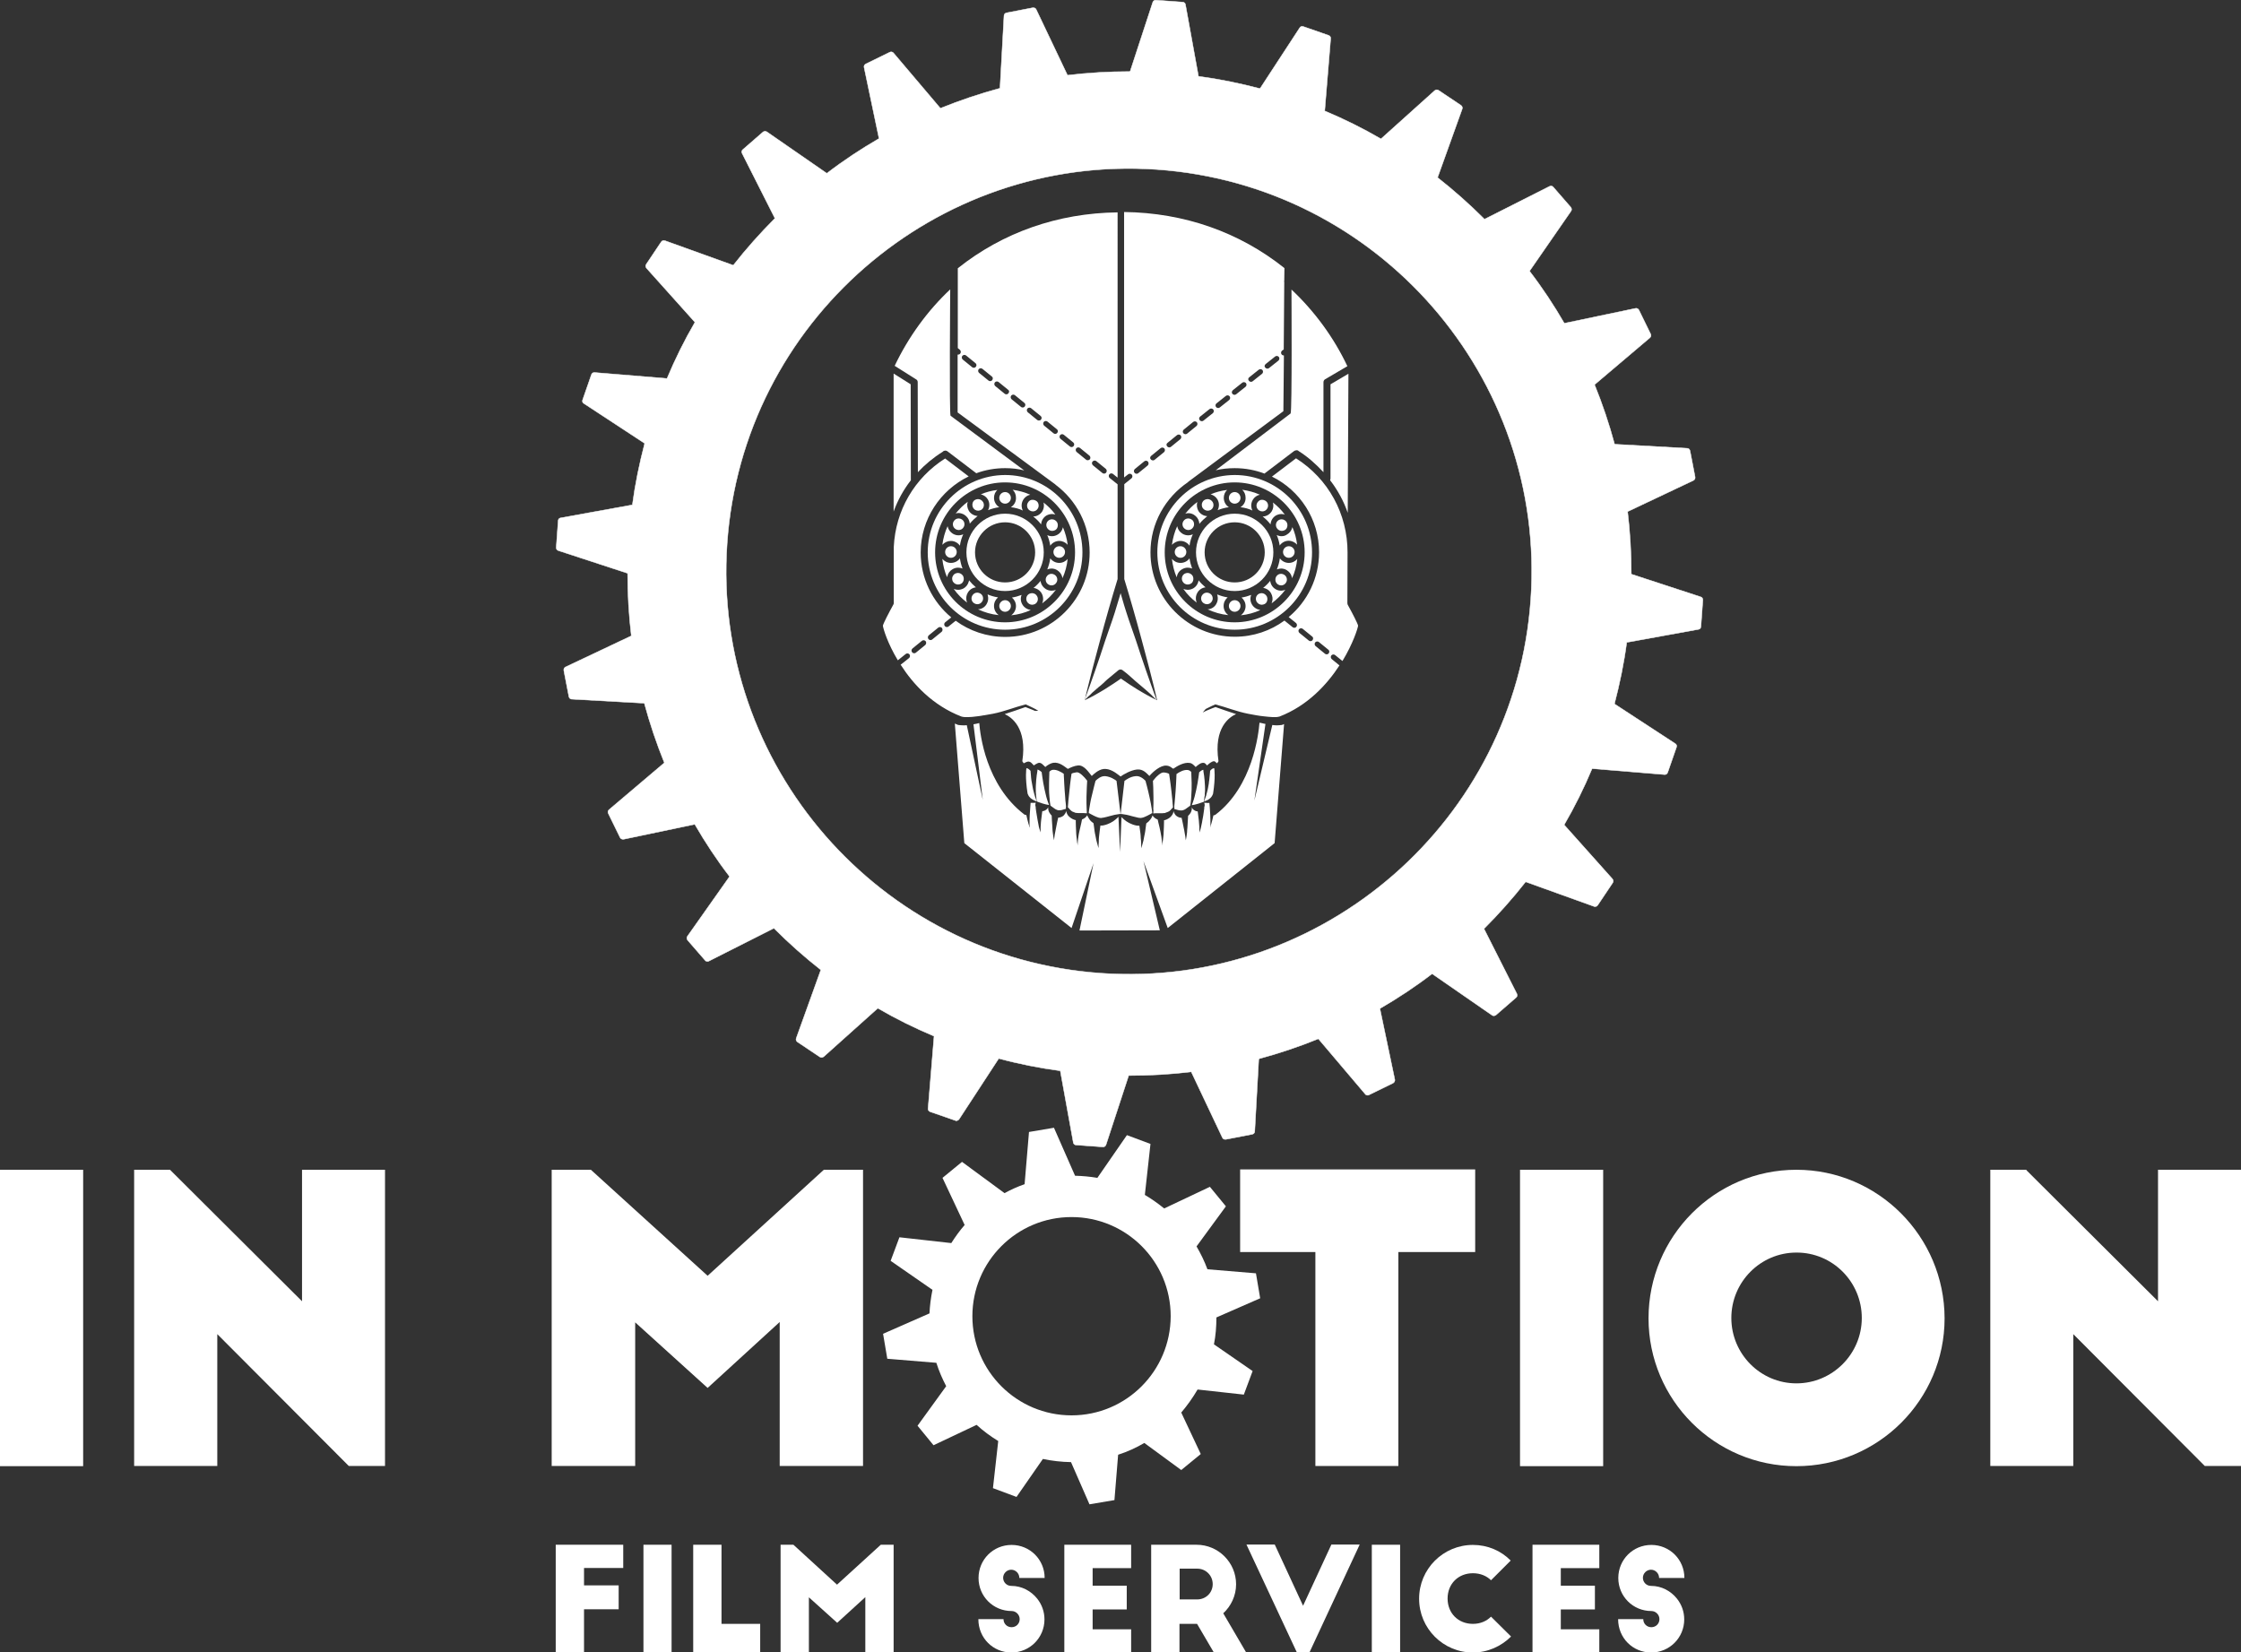<?xml version="1.0" encoding="utf-8"?>
<!-- Generator: Adobe Illustrator 21.0.2, SVG Export Plug-In . SVG Version: 6.00 Build 0)  -->
<svg version="1.1" id="Capa_1" xmlns="http://www.w3.org/2000/svg" xmlns:xlink="http://www.w3.org/1999/xlink" x="0px" y="0px"
	 viewBox="0 0 1274.7 939.9" style="enable-background:new 0 0 1274.7 939.9;" xml:space="preserve">
<rect x="0" y="0" width="1274.7" height="939.9" fill="#333333" stroke="none"/>
<style type="text/css">
	.st0{fill:#FFFFFF;}
	.st1{fill:#FFFFFF;stroke:#FFFFFF;stroke-width:0.25;stroke-miterlimit:10;}
	.st2{fill:none;}
</style>
<title>Group</title>
<desc>Created with Sketch.</desc>
<g>
	<g>
		<path class="st0" d="M598.4,305c-1,0-1.9-0.2-2.7-0.6c0.8,1.9,1.4,3.9,1.7,6c1.1-1.6,3-2.7,5.1-2.7c1.9,0,3.7,0.9,4.8,2.2
			c-0.4-3.5-1.4-6.9-2.7-10c0,0.1-0.1,0.3-0.1,0.4c-0.4,1.6-1.5,3-2.9,3.8C600.6,304.7,599.5,305,598.4,305z"/>
		<path class="st0" d="M565.4,344.7c0-2,0.9-3.7,2.3-4.9c-2.1-0.3-4.1-0.9-6-1.7c0.1,0.2,0.2,0.4,0.2,0.7c0.4,1.6,0.2,3.3-0.7,4.8
			c-1,1.8-2.9,2.9-4.9,3c3.6,1.7,7.6,2.9,11.8,3.3C566.5,348.8,565.4,346.9,565.4,344.7z"/>
		<circle class="st0" cx="602.5" cy="314" r="3.3"/>
		<path class="st0" d="M599.8,326.9c-0.5-0.3-1.1-0.5-1.7-0.5c-1.2,0-2.2,0.6-2.8,1.6c-0.5,0.8-0.6,1.7-0.4,2.5
			c0.2,0.9,0.8,1.6,1.5,2c0.5,0.3,1.1,0.5,1.7,0.5c1.2,0,2.2-0.6,2.8-1.6c0.5-0.8,0.6-1.6,0.4-2.5
			C601.1,328.1,600.6,327.4,599.8,326.9z"/>
		<path class="st0" d="M571.7,341.4c-1.8,0-3.3,1.5-3.3,3.3c0,1.8,1.5,3.3,3.3,3.3c1.8,0,3.3-1.5,3.3-3.3
			C575,342.9,573.5,341.4,571.7,341.4z"/>
		<path class="st0" d="M581.5,343.8c-1-1.7-1.1-3.7-0.4-5.4c-1.8,0.7-3.6,1.2-5.5,1.5c1.4,1.2,2.3,2.9,2.3,4.9c0,2.1-1.1,4-2.7,5.2
			c3.9-0.4,7.7-1.4,11.1-3C584.4,346.7,582.5,345.6,581.5,343.8z"/>
		<path class="st0" d="M587,337.4c-0.6,0-1.1,0.2-1.6,0.4c-1.6,0.9-2.1,2.9-1.2,4.5c0.6,1,1.7,1.7,2.9,1.7l0,0
			c0.6,0,1.1-0.2,1.6-0.4c1.6-0.9,2.1-2.9,1.2-4.5C589.3,338,588.2,337.4,587,337.4z"/>
		<path class="st0" d="M598.1,336c-1.1,0-2.2-0.3-3.2-0.9c-1.4-0.9-2.5-2.2-2.9-3.9c-0.1-0.3-0.1-0.5-0.1-0.8c-1.2,1.5-2.5,2.8-4,4
			c1.9,0.3,3.6,1.4,4.6,3.1c1,1.8,1.1,3.9,0.3,5.7c3-2.2,5.6-4.8,7.8-7.7C599.7,335.9,598.9,336,598.1,336L598.1,336z"/>
		<path class="st0" d="M602.5,320.2c-2.1,0-3.9-1-5.1-2.6c-0.3,2.2-0.9,4.3-1.7,6.3c0.7-0.3,1.6-0.5,2.4-0.5c1.1,0,2.2,0.3,3.2,0.9
			c1.4,0.9,2.5,2.2,2.9,3.9c0.1,0.3,0.1,0.5,0.1,0.8c1.6-3.5,2.6-7.2,3-11.1C606.2,319.3,604.4,320.2,602.5,320.2z"/>
		<ellipse class="st0" cx="571.7" cy="283.2" rx="3.3" ry="3.3"/>
		<path class="st0" d="M596.8,295.8c-1.6,0.9-2.1,2.9-1.2,4.5c0.6,1,1.7,1.7,2.9,1.7c0.6,0,1.1-0.2,1.6-0.4c0.8-0.4,1.3-1.1,1.5-2
			c0.2-0.9,0.1-1.7-0.3-2.5c-0.6-1-1.7-1.7-2.9-1.7C597.8,295.4,597.3,295.5,596.8,295.8z"/>
		<path class="st0" d="M518.1,272.8l-0.1-54.2l-9.7-6.1V291c2.3-6.4,5.6-12.4,9.8-17.8C518.1,273.1,518.1,272.9,518.1,272.8z"/>
		<path class="st0" d="M588.4,452c-0.1-0.5-0.3-1-0.4-1.5c-0.3-1-0.5-2.1-0.7-3.2c-0.1-0.6-0.2-1.1-0.3-1.7
			c-0.1-0.6-0.2-1.1-0.3-1.6c-0.1-1.1-0.3-2-0.3-2.9c-0.1-0.8-0.1-1.6-0.2-2.1c0-0.2,0-0.4,0-0.5c-0.7-0.8-1.6-1.5-2.1-1.5h0
			c-0.1,0-0.2,0-0.3,0.1c0,0,0,0.1,0,0.1c0,0.1-0.8,4.7,0.7,14.2c0.1,0.2,0.2,0.4,0.3,0.7c0,0.1,0.1,0.3,0.2,0.4
			c0.1,0.2,0.2,0.3,0.3,0.5c0.2,0.3,0.6,0.6,0.9,1c0.7,0.6,1.6,1.1,2.3,1.4c0.7,0.3,1.2,0.5,1.2,0.5s-0.4-1.1-0.9-2.6
			C588.7,452.9,588.6,452.5,588.4,452z"/>
		<path class="st0" d="M527.7,314.2c0,24.3,19.7,44,44,44c24.3,0,44-19.7,44-44c0-24.3-19.7-44-44-44
			C547.4,270.3,527.7,290,527.7,314.2z M611.5,314.2c0,21.9-17.9,39.8-39.8,39.8c-22,0-39.8-17.9-39.8-39.8
			c0-22,17.9-39.8,39.8-39.8C593.7,274.4,611.5,292.3,611.5,314.2z"/>
		<path class="st0" d="M592.2,298.3c0.1-2,1.2-4,3.1-5.1c1-0.5,2-0.8,3.1-0.8c0.7,0,1.3,0.1,1.9,0.3c-1.9-2.6-4.2-4.9-6.8-6.9
			c0,0.1,0,0.1,0.1,0.2c0.4,1.6,0.2,3.3-0.7,4.8c-1.1,1.8-3.1,3-5.2,3C589.4,295.1,590.9,296.6,592.2,298.3z"/>
		<path class="st0" d="M584.7,285.9c-0.5,0.8-0.6,1.6-0.4,2.5c0.2,0.9,0.8,1.6,1.5,2c0.5,0.3,1.1,0.5,1.7,0.5c1.2,0,2.2-0.6,2.8-1.6
			c0.5-0.8,0.6-1.6,0.4-2.5c-0.2-0.9-0.7-1.6-1.5-2c-0.5-0.3-1.1-0.5-1.7-0.5C586.3,284.2,585.3,284.8,584.7,285.9z"/>
		<path class="st0" d="M575,288.5c2.4,0.3,4.7,0.9,6.8,1.9c-0.2-0.4-0.4-0.8-0.5-1.3c-0.4-1.6-0.2-3.3,0.7-4.8
			c0.9-1.5,2.3-2.5,4-2.9c-3.1-1.4-6.5-2.3-10-2.8c1.2,1.1,1.9,2.7,1.9,4.5C578,285.4,576.8,287.4,575,288.5z"/>
		<path class="st0" d="M549.7,314.2c0,12.1,9.9,22,22,22c12.1,0,22-9.9,22-22c0-12.1-9.9-22-22-22
			C559.6,292.2,549.7,302.1,549.7,314.2z M571.7,297.1c9.4,0,17.1,7.7,17.1,17.1c0,9.4-7.6,17.1-17.1,17.1
			c-9.4,0-17.1-7.6-17.1-17.1C554.6,304.8,562.3,297.1,571.7,297.1z"/>
		<path class="st0" d="M561.9,284.1c1.1,1.9,1.1,4.2,0.1,6.1c2-0.8,4.2-1.4,6.4-1.7c-1.8-1.1-3-3.1-3-5.3c0-1.8,0.7-3.4,1.9-4.5
			c-3.3,0.4-6.4,1.2-9.4,2.5C559.6,281.6,561,282.6,561.9,284.1z"/>
		<path class="st0" d="M522,217.4l0.1,51.2c4.1-4.4,8.8-8.3,14.1-11.6c0.7-0.8,1.9-0.9,2.7-0.3l16.3,12.4c0,0,0.1,0.1,0.1,0.1
			c5.1-1.9,10.7-2.9,16.5-2.9c3.7,0,7.4,0.4,10.8,1.3l-41.9-31.1c-0.8-0.6-0.2-71.9-0.2-71.9c-12.9,12.1-23.8,27.1-31.6,43.5
			l12.2,7.7C521.7,216.1,522,216.7,522,217.4z"/>
		<path class="st0" d="M590.3,456.1c0.2,0.1,0.3,0.1,0.5,0.2c0.1,0,0.2,0.1,0.3,0.1c0.1,0,0.2,0.1,0.3,0.1c0.2,0.1,0.4,0.1,0.6,0.2
			c0.2,0,0.4,0.1,0.5,0.2c0.2,0,0.3,0.1,0.4,0.1c0.1,0,0.2,0.1,0.3,0.1c0.1,0,0.2,0.1,0.3,0.1c0.1,0,0.3,0.1,0.4,0.1
			c0.3,0.1,0.7,0.2,1.1,0.3c1,0.2,1.7,0.3,1.7,0.3s0,0,0,0c0-0.1-0.1-0.2-0.1-0.3c-0.2-0.4-0.3-0.8-0.5-1.3c-0.3-0.9-0.7-2-1-3.2
			c-0.3-1.2-0.6-2.5-0.9-3.8c-0.6-2.6-1-5.2-1.3-7.2c-0.2-1.4-0.3-2.4-0.4-2.9c-1-0.9-2.1-1.5-2.4-1.4c0,0.1,0,0.2,0,0.2
			c0,0.1,0,0.3,0,0.4l0,0c0,0,0,0.3-0.1,0.7c-0.1,0.4-0.2,1.1-0.3,1.9c-0.1,0.8-0.2,1.8-0.3,2.8c0,0.5-0.1,1-0.1,1.6
			c0,0.5-0.1,1.1-0.1,1.6c0,1.1-0.1,2.2,0,3.2c0,0.5,0,1,0.1,1.5c0,0.5,0,0.9,0.1,1.3c0.2,1.7,0.3,2.8,0.3,2.8s0,0,0.1,0
			C590,456,590.1,456.1,590.3,456.1z"/>
		<path class="st0" d="M658.3,314.2c0,24.3,19.7,44,44,44c24.3,0,44-19.7,44-44c0-24.3-19.7-44-44-44
			C678,270.3,658.3,290,658.3,314.2z M742.1,314.2c0,21.9-17.9,39.8-39.8,39.8c-22,0-39.8-17.9-39.8-39.8c0-22,17.9-39.8,39.8-39.8
			C724.2,274.4,742.1,292.3,742.1,314.2z"/>
		<path class="st0" d="M722.7,298.3c0.1-2,1.2-4,3.1-5.1c1-0.5,2-0.8,3.1-0.8c0.7,0,1.3,0.1,1.9,0.3c-1.9-2.6-4.2-4.9-6.8-6.9
			c0,0.1,0,0.1,0.1,0.2c0.4,1.6,0.2,3.3-0.7,4.8c-1.1,1.8-3.1,3-5.2,3C719.9,295.1,721.4,296.6,722.7,298.3z"/>
		<path class="st0" d="M556.4,290.5c0.6,0,1.1-0.2,1.6-0.4c1.6-0.9,2.1-2.9,1.2-4.5c-0.6-1-1.7-1.7-2.9-1.7c-0.6,0-1.1,0.2-1.6,0.4
			c-0.8,0.4-1.3,1.1-1.5,2c-0.2,0.9-0.1,1.7,0.3,2.5C554.1,289.9,555.2,290.5,556.4,290.5z"/>
		<path class="st0" d="M705.6,288.5c2.4,0.3,4.7,0.9,6.8,1.9c-0.2-0.4-0.4-0.8-0.5-1.3c-0.4-1.6-0.2-3.3,0.7-4.8
			c0.9-1.5,2.3-2.5,4-2.9c-3.1-1.4-6.5-2.3-10-2.8c1.2,1.1,1.9,2.7,1.9,4.5C708.6,285.4,707.4,287.4,705.6,288.5z"/>
		<circle class="st0" cx="702.3" cy="283.2" r="3.3"/>
		<path class="st0" d="M548.5,292.8c1.4,0.9,2.5,2.2,2.9,3.9c0.1,0.4,0.2,0.8,0.2,1.2c1.3-1.6,2.9-3.1,4.5-4.4
			c-2.1-0.1-4.1-1.3-5.1-3.1c-0.8-1.5-1.1-3.2-0.6-4.8c0-0.1,0-0.1,0.1-0.2c-2.6,1.9-4.9,4.2-6.9,6.7c0.6-0.2,1.2-0.3,1.8-0.3
			C546.4,291.9,547.5,292.2,548.5,292.8z"/>
		<path class="st0" d="M545,332.5c0.6,0,1.1-0.2,1.6-0.4c0.8-0.4,1.3-1.2,1.5-2c0.2-0.8,0.1-1.7-0.3-2.5c-0.6-1-1.7-1.7-2.9-1.7
			c-0.6,0-1.1,0.2-1.6,0.4c-0.8,0.4-1.3,1.2-1.6,2c-0.2,0.8-0.1,1.7,0.3,2.5C542.7,331.9,543.8,332.5,545,332.5z"/>
		<path class="st0" d="M545,322.9c0.9,0,1.7,0.2,2.5,0.5c-0.7-1.8-1.2-3.8-1.5-5.8c-1.1,1.6-3,2.6-5.1,2.6c-2,0-3.7-0.9-4.9-2.3
			c0.4,3.7,1.3,7.2,2.7,10.5c0-0.3,0.1-0.5,0.2-0.8c0.4-1.6,1.5-3,2.9-3.8C542.8,323.2,543.9,322.9,545,322.9z"/>
		<path class="st0" d="M551.2,330.1c0,0.3-0.1,0.5-0.2,0.8c-0.4,1.6-1.5,3-2.9,3.8c-1,0.5-2,0.8-3.1,0.8c-0.9,0-1.7-0.2-2.5-0.5
			c2.1,3,4.7,5.6,7.6,7.8c-0.1-0.3-0.2-0.6-0.3-0.9c-0.4-1.6-0.2-3.3,0.7-4.8c1-1.7,2.7-2.8,4.6-3
			C553.7,332.9,552.4,331.6,551.2,330.1z"/>
		<path class="st0" d="M540.9,307.7c2.1,0,4,1.1,5.1,2.7c0.3-2.3,1-4.5,1.9-6.5c-0.8,0.4-1.7,0.6-2.7,0.6c-1.1,0-2.2-0.3-3.2-0.9
			c-1.4-0.9-2.5-2.2-2.9-3.9c0-0.1-0.1-0.2-0.1-0.4c-1.5,3.3-2.5,6.9-3,10.6C537.3,308.5,539,307.7,540.9,307.7z"/>
		<ellipse class="st0" cx="540.9" cy="314" rx="3.3" ry="3.3"/>
		<path class="st0" d="M543.6,301c0.5,0.3,1.1,0.5,1.7,0.5c1.2,0,2.2-0.6,2.8-1.6c0.5-0.8,0.6-1.6,0.4-2.5c-0.2-0.9-0.8-1.6-1.5-2
			c-0.5-0.3-1.1-0.5-1.7-0.5c-1.2,0-2.2,0.6-2.8,1.6c-0.5,0.8-0.6,1.6-0.4,2.5C542.3,299.8,542.8,300.5,543.6,301z"/>
		<path class="st0" d="M558.7,342.1c0.5-0.8,0.6-1.6,0.4-2.5c-0.2-0.9-0.8-1.6-1.5-2c-0.5-0.3-1.1-0.5-1.7-0.5
			c-1.2,0-2.2,0.6-2.8,1.6c-0.5,0.8-0.6,1.7-0.4,2.5c0.2,0.9,0.8,1.6,1.5,2c0.5,0.3,1.1,0.5,1.7,0.5
			C557.1,343.7,558.1,343.1,558.7,342.1z"/>
		<path class="st0" d="M696,344.7c0-2,0.9-3.7,2.3-4.9c-2.1-0.3-4.1-0.9-6-1.7c0.1,0.2,0.2,0.4,0.2,0.7c0.4,1.6,0.2,3.3-0.7,4.8
			c-1,1.8-2.9,2.9-4.9,3c3.6,1.7,7.6,2.9,11.8,3.3C697.1,348.8,696,346.9,696,344.7z"/>
		<path class="st0" d="M675.6,322.9c0.9,0,1.7,0.2,2.5,0.5c-0.7-1.9-1.2-3.8-1.5-5.8c-1.1,1.6-3,2.6-5.1,2.6c-2,0-3.7-0.9-4.9-2.3
			c0.4,3.7,1.3,7.2,2.7,10.5c0.3-1.9,1.3-3.6,3.1-4.6C673.4,323.2,674.5,322.9,675.6,322.9z"/>
		<ellipse class="st0" cx="671.5" cy="314" rx="3.3" ry="3.3"/>
		<path class="st0" d="M671.5,307.7c2.1,0,4,1.1,5.1,2.7c0.3-2.3,1-4.5,1.9-6.5c-0.8,0.4-1.7,0.6-2.7,0.6l0,0
			c-1.1,0-2.2-0.3-3.2-0.9c-1.4-0.9-2.5-2.2-2.9-3.9c0-0.1-0.1-0.2-0.1-0.4c-1.5,3.3-2.5,6.9-3,10.6
			C667.9,308.6,669.6,307.7,671.5,307.7z"/>
		<path class="st0" d="M675.6,332.5c0.6,0,1.1-0.2,1.6-0.4c0.8-0.4,1.3-1.1,1.5-2c0.2-0.9,0.1-1.7-0.3-2.5c-0.6-1-1.7-1.7-2.9-1.7
			c-0.6,0-1.1,0.2-1.6,0.4c-1.6,0.9-2.1,2.9-1.2,4.5C673.3,331.9,674.4,332.5,675.6,332.5z"/>
		<path class="st0" d="M681.8,330.1c0,0.3-0.1,0.5-0.2,0.8c-0.4,1.6-1.5,3-2.9,3.8c-1,0.5-2,0.8-3.1,0.8c-0.9,0-1.7-0.2-2.5-0.5
			c2.1,3,4.7,5.6,7.6,7.8c-0.1-0.3-0.2-0.6-0.3-0.9c-0.4-1.6-0.2-3.3,0.7-4.8c1-1.7,2.7-2.8,4.6-3
			C684.3,332.9,682.9,331.6,681.8,330.1z"/>
		<path class="st0" d="M674.2,301c0.5,0.3,1.1,0.5,1.7,0.5c1.2,0,2.2-0.6,2.8-1.6c0.5-0.8,0.6-1.6,0.4-2.5c-0.2-0.9-0.7-1.6-1.5-2
			c-0.5-0.3-1.1-0.5-1.7-0.5c-1.2,0-2.2,0.6-2.8,1.6c-0.5,0.8-0.6,1.6-0.4,2.5C672.9,299.8,673.4,300.5,674.2,301z"/>
		<circle class="st0" cx="702.3" cy="344.7" r="3.3"/>
		<path class="st0" d="M689.3,342.1c0.5-0.8,0.6-1.6,0.4-2.5c-0.2-0.9-0.8-1.6-1.5-2c-0.5-0.3-1.1-0.5-1.7-0.5
			c-1.2,0-2.2,0.6-2.8,1.6c-0.5,0.8-0.6,1.7-0.4,2.5c0.2,0.9,0.8,1.6,1.5,2c0.5,0.3,1.1,0.5,1.7,0.5
			C687.7,343.7,688.7,343.1,689.3,342.1z"/>
		<path class="st0" d="M715.2,285.9c-0.5,0.8-0.6,1.6-0.4,2.5c0.2,0.9,0.8,1.6,1.5,2c0.5,0.3,1.1,0.5,1.7,0.5c1.2,0,2.2-0.6,2.8-1.6
			c0.5-0.8,0.6-1.6,0.4-2.5c-0.2-0.9-0.8-1.6-1.5-2c-0.5-0.3-1.1-0.5-1.7-0.5C716.9,284.2,715.9,284.8,715.2,285.9z"/>
		<path class="st0" d="M766.4,343l0.1-28.8h0c0-21.9-10.9-41.8-29.3-53.5l-13.7,10.4c15.9,7.8,26.8,24.2,26.8,43
			c0,14.8-6.7,28.1-17.3,36.9l4.2,3.4c0.6,0.5,0.7,1.5,0.2,2.1c-0.3,0.4-0.7,0.6-1.2,0.6c-0.3,0-0.7-0.1-0.9-0.3l-4.7-3.8
			c-7.9,5.8-17.7,9.2-28.2,9.2c-26.4,0-48-21.5-48-48c0-16.6,8.5-31.2,21.3-39.9c0.1-0.1,0.2-0.3,0.4-0.4l53.9-40l0.3-31.7
			c0,0-0.1,0-0.1,0c-0.4,0-0.9-0.2-1.2-0.6c-0.5-0.6-0.4-1.6,0.2-2.1l0.4-0.3c0.1-0.1,0.4-0.3,0.6-0.4l0.3-38.2
			c-0.1-0.4-0.1-0.7,0-1.1l0.1-7c-25.7-20.5-57.1-31.5-91.2-31.9v151l2.3-1.8c0.6-0.5,1.6-0.4,2.1,0.2c0.5,0.6,0.4,1.6-0.2,2.1
			l-4.1,3.3v54l2.5,8.3c0.8,2.9,1.7,5.7,2.5,8.6c1.6,5.8,3.3,11.5,4.8,17.3l2.3,8.6l2.3,8.7l2.2,8.7c0.7,2.9,1.4,5.8,2.1,8.7
			c-1-0.4-1.9-0.9-2.9-1.4c-1-0.5-1.9-1-2.8-1.5l-2.8-1.6c-0.9-0.5-1.8-1.1-2.7-1.6c-3.2-2-6.3-4-9.4-6.2c-1.4,0.9-2.7,1.9-4.1,2.8
			c-1.8,1.2-3.5,2.3-5.3,3.4c-0.9,0.5-1.8,1.1-2.7,1.6l-2.8,1.6c-0.9,0.5-1.9,1-2.8,1.5c-1,0.5-1.9,0.9-2.9,1.4
			c0.7-2.9,1.3-5.8,2.1-8.7l2.2-8.7l2.3-8.7c0.8-2.9,1.6-5.8,2.3-8.6c1.5-5.8,3.2-11.5,4.8-17.3l2.5-8.6l2.5-8.3v-53.9l-4.5-3.6
			c-0.6-0.5-0.7-1.5-0.2-2.1c0.5-0.6,1.5-0.7,2.1-0.2l2.6,2.1V120.8c-33.9,0.4-65.3,11.4-90.9,31.8v45.4l1.2,1
			c0.6,0.5,0.7,1.5,0.2,2.1c-0.3,0.4-0.7,0.6-1.2,0.6c-0.1,0-0.2,0-0.3,0v32.9l55.5,40.9c0.1,0.1,0.2,0.2,0.3,0.3
			c11.7,8.8,19.3,22.7,19.3,38.5c0,26.4-21.5,48-48,48c-10.5,0-20.3-3.4-28.2-9.2l-4.1,3.3c-0.3,0.2-0.6,0.3-0.9,0.3
			c-0.4,0-0.9-0.2-1.2-0.6c-0.5-0.6-0.4-1.6,0.2-2.1l3.5-2.8c-10.6-8.8-17.4-22.1-17.4-36.9c0-19,11.2-35.5,27.3-43.3l-13.4-10.2
			c-17.5,11.1-28.2,29.6-29.2,50.2v32c0,0.3-0.1,0.7-0.3,1c-2.6,4.7-5.6,10.5-5.9,11.9c0.2,1.8,2.7,10.1,8.5,19.7
			c1.1-0.9,2.6-2.1,4.5-3.6c0.6-0.5,1.6-0.4,2.1,0.2c0.5,0.6,0.4,1.6-0.2,2.1c-2.1,1.7-3.7,3-4.8,3.8c7,11,18.2,23.2,34.6,29.5
			c0.7,0.2,1,0.2,1.8,0.3c0.7,0,1.4,0,2.2,0c0.2,0,1.3-0.1,2-0.1c0.9-0.1,1.7-0.2,2.6-0.3c1.2-0.1,2.3-0.3,3.5-0.5
			c0.2-0.1,0.4-0.1,0.6-0.1c0,0,0.1,0,0.1,0c1.7-0.3,3.4-0.6,5.1-0.9c6.2-1.2,12.3-3.7,18.5-5.3l0,0c0.1,0,0.1,0,0.2,0
			c1.2,0.6,2.5,1.1,3.6,1.7c0.6,0.3,1.2,0.6,1.8,0.9l1.7,1l-1.8,0.1c-0.6-0.3-1.2-0.5-1.9-0.8c-1.2-0.5-2.4-0.9-3.6-1.4
			c-3.9,1.4-7.8,2.7-11.8,4c3.7,1.7,12.9,7.7,10,26.8l0.8,1.2c0.7-0.4,2-1,2.6-1c1.5,0,2.2,1.3,3.2,2.2c0.5-0.5,2-1.2,2.4-1.4
			c1.8-0.5,2.8,1.2,4.1,2.3c1-1,3.1-2.2,4.5-2.4c3.5-0.5,6.3,2.1,8.2,3.4c0,0,0.1,0,0.1,0c0.1,0,0.2,0,0.2,0
			c0.9-0.5,3.4-1.7,5.6-1.9c3.4-0.3,6,3.8,7.8,6c1.6-1.5,4.6-4.3,8-4c3.8,0.3,7,3.3,8.4,4.3c1.4-1,5.6-3.6,9.4-4
			c3.5-0.3,5.4,2.2,7,3.7c1.9-2.3,6.3-6.2,9.7-5.9c2.2,0.2,2.8,1.2,3.7,1.7c0.1,0,0.2,0,0.3,0c1.9-1.3,5.9-3.8,9.3-3.2
			c1.4,0.2,2.3,1.3,3.3,2.3c1.3-1.1,3.1-2.8,4.9-2.3c0.5,0.1,1.1,0.9,1.6,1.4c1-0.9,2.6-2.4,4-2.4c0.6,0,1,0.8,1.7,1.2l0.8-1.2
			c-2.9-19.2,6.3-25.2,10-26.8c-3.9-1.3-7.8-2.6-11.7-4c-1.2,0.4-2.4,0.9-3.6,1.4c-0.6,0.3-1.3,0.5-1.9,0.8l-1.8,0.9l1.7-2
			c0.6-0.3,1.2-0.6,1.8-0.9c1.2-0.6,2.4-1.2,3.6-1.7c0.1,0,0.1,0,0.2,0l0,0c6.1,1.6,12.3,4.1,18.5,5.3c3.1,0.6,6.2,1.2,9.3,1.5
			c1.5,0.2,3.1,0.3,4.6,0.4c0.7,0,1.5,0,2.2,0c0.7-0.1,1-0.1,1.8-0.3c16-6.2,27-18.2,34.1-29.1l-4.4-3.6c-0.6-0.5-0.7-1.5-0.2-2.1
			c0.5-0.6,1.5-0.7,2.1-0.2l4.2,3.4c6-9.9,8.7-18.5,8.9-20.1c-0.3-1.4-3.3-7.2-5.9-11.9C766.5,343.7,766.4,343.4,766.4,343z
			 M652.8,264.8l-5.4,4.4c-0.3,0.2-0.6,0.3-0.9,0.3c-0.4,0-0.9-0.2-1.2-0.6c-0.5-0.6-0.4-1.6,0.2-2.1l5.4-4.4
			c0.6-0.5,1.6-0.4,2.1,0.2C653.5,263.3,653.4,264.3,652.8,264.8z M719.9,207.1l5.4-4.3c0.6-0.5,1.6-0.4,2.1,0.2
			c0.5,0.6,0.4,1.6-0.2,2.1l-5.4,4.3c-0.3,0.2-0.6,0.3-0.9,0.3c-0.4,0-0.9-0.2-1.2-0.6C719.1,208.6,719.2,207.7,719.9,207.1z
			 M710.6,214.6l5.4-4.3c0.6-0.5,1.6-0.4,2.1,0.2c0.5,0.6,0.4,1.6-0.2,2.1l-5.4,4.3c-0.3,0.2-0.6,0.3-0.9,0.3
			c-0.4,0-0.9-0.2-1.2-0.6C709.8,216,709.9,215.1,710.6,214.6z M701.2,222l5.4-4.3c0.6-0.5,1.6-0.4,2.1,0.2c0.5,0.6,0.4,1.6-0.2,2.1
			l-5.4,4.3c-0.3,0.2-0.6,0.3-0.9,0.3c-0.4,0-0.9-0.2-1.2-0.6C700.5,223.5,700.6,222.6,701.2,222z M691.9,229.5l5.4-4.3
			c0.6-0.5,1.6-0.4,2.1,0.2c0.5,0.6,0.4,1.6-0.2,2.1l-5.4,4.3c-0.3,0.2-0.6,0.3-0.9,0.3c-0.4,0-0.9-0.2-1.2-0.6
			C691.2,230.9,691.3,230,691.9,229.5z M682.6,237l5.4-4.3c0.6-0.5,1.6-0.4,2.1,0.2c0.5,0.6,0.4,1.6-0.2,2.1l-5.4,4.3
			c-0.3,0.2-0.6,0.3-0.9,0.3c-0.4,0-0.9-0.2-1.2-0.6C681.9,238.4,682,237.5,682.6,237z M673.3,244.4l5.4-4.4
			c0.6-0.5,1.6-0.4,2.1,0.2c0.5,0.6,0.4,1.6-0.2,2.1l-5.4,4.4c-0.3,0.2-0.6,0.3-0.9,0.3c-0.4,0-0.9-0.2-1.2-0.6
			C672.6,245.9,672.7,244.9,673.3,244.4z M664.1,251.9l5.4-4.4c0.6-0.5,1.6-0.4,2.1,0.2c0.5,0.6,0.4,1.6-0.2,2.1l-5.4,4.4
			c-0.3,0.2-0.6,0.3-0.9,0.3c-0.4,0-0.9-0.2-1.2-0.6C663.3,253.3,663.4,252.4,664.1,251.9z M654.8,259.3l5.4-4.4
			c0.6-0.5,1.6-0.4,2.1,0.2c0.5,0.6,0.4,1.6-0.2,2.1l-5.4,4.4c-0.3,0.2-0.6,0.3-0.9,0.3c-0.4,0-0.9-0.2-1.2-0.6
			C654,260.8,654.1,259.9,654.8,259.3z M621.5,262.5c0.5-0.6,1.5-0.7,2.1-0.2l5.4,4.4c0.6,0.5,0.7,1.5,0.2,2.1
			c-0.3,0.4-0.7,0.6-1.2,0.6c-0.3,0-0.7-0.1-0.9-0.3l-5.4-4.4C621,264.1,620.9,263.1,621.5,262.5z M555.1,208.6
			c-0.3,0.4-0.7,0.6-1.2,0.6c-0.3,0-0.7-0.1-0.9-0.3l-5.4-4.4c-0.6-0.5-0.7-1.5-0.2-2.1c0.5-0.6,1.5-0.7,2.1-0.2l5.4,4.4
			C555.5,207.1,555.6,208,555.1,208.6z M564.4,216.2c-0.3,0.4-0.7,0.6-1.2,0.6c-0.3,0-0.7-0.1-0.9-0.3l-5.4-4.4
			c-0.6-0.5-0.7-1.5-0.2-2.1c0.5-0.6,1.5-0.7,2.1-0.2l5.4,4.4C564.8,214.6,564.9,215.5,564.4,216.2z M573.6,223.7
			c-0.3,0.4-0.7,0.6-1.2,0.6c-0.3,0-0.7-0.1-0.9-0.3l-5.4-4.4c-0.6-0.5-0.7-1.5-0.2-2.1c0.5-0.6,1.5-0.7,2.1-0.2l5.4,4.4
			C574.1,222.1,574.2,223,573.6,223.7z M582.9,231.2c-0.3,0.4-0.7,0.6-1.2,0.6c-0.3,0-0.7-0.1-0.9-0.3l-5.4-4.4
			c-0.6-0.5-0.7-1.5-0.2-2.1c0.5-0.6,1.5-0.7,2.1-0.2l5.4,4.4C583.3,229.6,583.4,230.6,582.9,231.2z M592.1,238.7
			c-0.3,0.4-0.7,0.5-1.2,0.5c-0.3,0-0.7-0.1-0.9-0.3l-5.4-4.4c-0.6-0.5-0.7-1.5-0.2-2.1c0.5-0.6,1.5-0.7,2.1-0.2l5.4,4.4
			C592.6,237.1,592.7,238.1,592.1,238.7z M601.4,246.2c-0.3,0.4-0.7,0.6-1.2,0.6c-0.3,0-0.7-0.1-0.9-0.3l-5.4-4.4
			c-0.6-0.5-0.7-1.5-0.2-2.1c0.5-0.6,1.5-0.7,2.1-0.2l5.4,4.4C601.8,244.6,601.9,245.6,601.4,246.2z M610.7,253.7
			c-0.3,0.4-0.7,0.6-1.2,0.6c-0.3,0-0.7-0.1-0.9-0.3l-5.4-4.4c-0.6-0.5-0.7-1.5-0.2-2.1c0.5-0.6,1.5-0.7,2.1-0.2l5.4,4.4
			C611.1,252.2,611.2,253.1,610.7,253.7z M618.7,261.8c-0.3,0-0.7-0.1-0.9-0.3l-5.4-4.4c-0.6-0.5-0.7-1.5-0.2-2.1
			c0.5-0.6,1.5-0.7,2.1-0.2l5.4,4.4c0.6,0.5,0.7,1.5,0.2,2.1C619.6,261.6,619.2,261.8,618.7,261.8z M526.3,366.9l-5.4,4.4
			c-0.3,0.2-0.6,0.3-0.9,0.3c-0.4,0-0.9-0.2-1.2-0.6c-0.5-0.6-0.4-1.6,0.2-2.1l5.4-4.4c0.6-0.5,1.6-0.4,2.1,0.2
			S526.9,366.3,526.3,366.9z M535.6,359.4l-5.4,4.4c-0.3,0.2-0.6,0.3-0.9,0.3c-0.4,0-0.9-0.2-1.2-0.6c-0.5-0.6-0.4-1.6,0.2-2.1
			l5.4-4.4c0.6-0.5,1.6-0.4,2.1,0.2C536.3,357.9,536.2,358.9,535.6,359.4z M746.6,364.1c-0.3,0.4-0.7,0.6-1.2,0.6
			c-0.3,0-0.7-0.1-0.9-0.3l-5.4-4.4c-0.6-0.5-0.7-1.5-0.2-2.1c0.5-0.6,1.5-0.7,2.1-0.2l5.4,4.4C747,362.5,747.1,363.4,746.6,364.1z
			 M755.8,371.6c-0.3,0.4-0.7,0.6-1.2,0.6c-0.3,0-0.7-0.1-0.9-0.3l-5.4-4.4c-0.6-0.5-0.7-1.5-0.2-2.1c0.5-0.6,1.5-0.7,2.1-0.2
			l5.4,4.4C756.2,370,756.3,371,755.8,371.6z"/>
		<path class="st0" d="M702.3,266.3c6,0,11.7,1.1,17,3.1c0.1-0.1,0.2-0.2,0.3-0.3l16.3-12.4c0.8-0.6,2.1-0.9,2.8-0.1
			c5.3,3.3,10,7.6,14.1,12v-51.2c0-0.7,0.4-1.4,1-1.7l12.6-7.4c-7.6-16.1-18.5-31.1-31.8-43.6c0,0,0.4,69.9-0.5,70.5l-42.6,32.3
			C694.9,266.7,698.5,266.3,702.3,266.3z"/>
		<path class="st0" d="M756.7,272.5c0,0.2-0.1,0.5-0.1,0.7c4.3,5.6,7.7,11.8,10,18.5l0.4-79.1l-10.2,6V272.5z"/>
		<path class="st0" d="M680.3,314.2c0,12.1,9.9,22,22,22c12.1,0,22-9.9,22-22c0-12.1-9.9-22-22-22
			C690.2,292.2,680.3,302.1,680.3,314.2z M702.3,297.1c9.4,0,17.1,7.7,17.1,17.1c0,9.4-7.6,17.1-17.1,17.1
			c-9.4,0-17.1-7.6-17.1-17.1C685.2,304.8,692.8,297.1,702.3,297.1z"/>
		<path class="st0" d="M692.5,284.1c1.1,1.9,1.1,4.2,0.1,6.1c2-0.8,4.2-1.4,6.4-1.7c-1.8-1.1-2.9-3.1-2.9-5.3c0-1.8,0.7-3.4,1.9-4.5
			c-3.3,0.4-6.4,1.2-9.4,2.5C690.2,281.6,691.6,282.6,692.5,284.1z"/>
		<path class="st0" d="M687,290.5L687,290.5c0.6,0,1.1-0.2,1.6-0.4c1.6-0.9,2.1-2.9,1.2-4.5c-0.6-1-1.7-1.7-2.9-1.7
			c-0.6,0-1.1,0.2-1.6,0.4c-0.8,0.4-1.3,1.1-1.6,2c-0.2,0.9-0.1,1.7,0.3,2.5C684.7,289.9,685.8,290.5,687,290.5z"/>
		<path class="st0" d="M679.1,292.8c1.4,0.9,2.5,2.2,2.9,3.9c0.1,0.4,0.2,0.8,0.2,1.3c1.3-1.6,2.9-3.1,4.5-4.4
			c-2.1-0.1-4.1-1.3-5.1-3.1c-0.8-1.5-1-3.2-0.6-4.8c0-0.1,0-0.1,0.1-0.2c-2.6,1.9-4.9,4.2-6.9,6.7c0.6-0.2,1.2-0.3,1.8-0.3
			C677,291.9,678.1,292.2,679.1,292.8z"/>
		<path class="st0" d="M667.9,460.1C667.9,460.1,667.9,460.1,667.9,460.1c0.1,0.1,0.3,0.1,0.5,0.2c0.4,0.1,0.9,0.3,1.4,0.4
			c0.3,0.1,0.6,0.1,0.8,0.2c0.3,0,0.5,0.1,0.8,0.1c0.1,0,0.2,0,0.4,0c0.1,0,0.3,0,0.3,0c0,0,0.1,0,0.1,0c0,0,0,0,0.1,0l0.1,0
			l0.3-0.1l0,0l0.1,0c0.4-0.1,0.9-0.3,1.4-0.6c0.2-0.1,0.5-0.3,0.7-0.5c0.2-0.2,0.5-0.3,0.7-0.5c0.2-0.2,0.5-0.3,0.7-0.5
			c0.2-0.2,0.4-0.3,0.6-0.4c0,0,0.1-0.1,0.1-0.1c0-0.2,0.1-0.4,0.1-0.7c0.1-0.4,0.2-0.8,0.2-1.3c0.1-1,0.3-2.1,0.3-3.3
			c0.1-1.2,0.1-2.5,0.2-3.8c0.1-2.6,0-5.2-0.1-7.1c-0.1-1.5-0.1-2.6-0.1-3c-0.6-0.6-1.2-1-2-1.1c-2.2-0.3-4.9,1.2-6.4,2.3
			c0,0.6-0.1,1.4-0.1,2.5c-0.1,1.9-0.2,4.5-0.4,7.1c-0.1,1.3-0.2,2.6-0.3,3.8c-0.1,1.2-0.2,2.3-0.3,3.3c-0.1,0.9-0.2,1.6-0.2,2.1
			c0,0,0.1,0,0.1,0s0,0.3,0,0.7C667.9,459.8,667.9,460,667.9,460.1z"/>
		<path class="st0" d="M656,462.3c0,0.1,0,0.3,0,0.4c0.1,0,0.1,0,0.2,0c0.5-0.1,1.1-0.1,1.8-0.1c0.7,0,1.4,0,2.1,0
			c0.7,0,1.4,0,2-0.1c0.1,0,0.2,0,0.2,0l0.2,0c0.1,0,0.2-0.1,0.3-0.1c0,0,0.2-0.1,0.2-0.1c0.4-0.1,0.7-0.3,1.1-0.4
			c0.3-0.1,0.6-0.3,0.9-0.4c0.3-0.2,0.5-0.4,0.7-0.6c0.4-0.5,0.9-1,1.2-1.3c0.1-0.1,0.2-0.2,0.3-0.3c0-0.6-0.1-1.3-0.2-2.3
			c-0.1-1-0.1-2.1-0.3-3.3c-0.1-1.2-0.3-2.5-0.4-3.8c-0.3-2.6-0.6-5.1-0.9-7c-0.2-1.2-0.3-2.1-0.4-2.7c-0.5-0.3-1.5-0.7-3-0.8
			c-1.7-0.2-4.5,2.5-6.2,4.8c0.1,1.3,0.3,5.3,0.3,9.3c0,1.2,0,2.4,0,3.6c0,1.1-0.1,2.2-0.1,3.1C656.2,461,656,461.7,656,462.3z"/>
		<path class="st0" d="M618.4,444.1c-1.7-2.3-4.4-5-6-4.8c-1.5,0.2-2.4,0.5-2.9,0.8c-0.1,0.5-0.2,1.5-0.4,2.7
			c-0.2,1.9-0.6,4.5-0.8,7c-0.1,1.3-0.3,2.6-0.4,3.8c-0.2,1.2-0.2,2.3-0.3,3.3c-0.1,0.9-0.1,1.7-0.2,2.3c0.1,0.1,0.2,0.2,0.3,0.3
			c0.3,0.3,0.7,0.8,1.2,1.3c0.2,0.2,0.4,0.4,0.7,0.6c0.2,0.2,0.5,0.3,0.8,0.4c0.3,0.1,0.7,0.3,1,0.4c0.1,0,0.2,0.1,0.2,0.1l0.3,0.1
			l0.2,0c0.1,0,0.2,0,0.2,0c0.6,0.1,1.2,0.1,1.9,0.1c0.7,0,1.4,0,2.1,0c0.7,0,1.2,0.1,1.7,0.1c0.1,0,0.1,0,0.2,0c0-0.1,0-0.2,0-0.4
			c0-0.5-0.1-1.3-0.1-2.2c0-0.9-0.1-2-0.1-3.1c0-1.1,0-2.4,0-3.6C618.1,449.4,618.3,445.4,618.4,444.1z"/>
		<path class="st0" d="M619,396.2c0.8-0.7,1.6-1.4,2.3-2.2l2.4-2.1c0.8-0.7,1.6-1.4,2.4-2c1.6-1.3,3.1-3,4.8-4.3
			c1.7-1.3,3.6-3.1,5.3-4.4c0.7-0.5,1.6-0.5,2.3,0c3.4,2.4,6.5,5.7,9.8,8.3c0.8,0.7,1.9,1.6,2.7,2.3l2.4,2.1
			c0.8,0.7,1.6,1.4,2.3,2.2c0.8,0.7,1.5,1.5,2.3,2.3c-1.1-2.8-2.1-5.6-3.1-8.4l-3-8.5l-2.9-8.5l-2.8-8.5c-1.9-5.7-3.7-10.4-5.5-16.1
			c-0.9-2.8-1.8-5.7-2.6-8.6l-0.7-2.4l-0.7,2.4l-2.6,8.6c-1.8,5.7-3.6,10.4-5.5,16.1c-0.9,2.8-1.9,5.7-2.8,8.5l-2.9,8.5l-3,8.5
			c-1,2.8-2,5.6-3.1,8.4C617.4,397.7,618.2,397,619,396.2z"/>
		<path class="st0" d="M685.3,451.9c0-0.5,0-1,0.1-1.5c0.1-1,0-2.1,0-3.2c0-0.5-0.1-1.1-0.1-1.6c0-0.5-0.1-1.1-0.1-1.6
			c-0.1-1-0.2-2-0.3-2.8c-0.1-0.8-0.2-1.5-0.3-1.9c-0.1-0.5-0.1-0.7-0.1-0.7l0,0c0-0.2,0-0.5,0-0.7c-0.4-0.1-1.4,0.5-2.4,1.4
			c-0.1,0.5-0.2,1.6-0.4,2.9c-0.3,2-0.7,4.6-1.3,7.2c-0.3,1.3-0.6,2.6-0.9,3.8c-0.3,1.2-0.7,2.3-1,3.2c-0.2,0.5-0.3,0.9-0.5,1.3
			c0,0.1-0.1,0.2-0.1,0.3c0,0,0,0,0,0s0.7-0.1,1.7-0.3c0.4-0.1,0.8-0.2,1.1-0.3c0.1,0,0.3-0.1,0.4-0.1c0.1,0,0.2-0.1,0.3-0.1
			c0.1,0,0.2-0.1,0.3-0.1c0.1,0,0.3-0.1,0.4-0.1c0.2-0.1,0.3-0.1,0.5-0.2c0.2-0.1,0.4-0.1,0.6-0.2c0.1,0,0.2-0.1,0.3-0.1
			c0.1,0,0.2-0.1,0.3-0.1c0.2-0.1,0.4-0.2,0.5-0.2c0.1-0.1,0.3-0.1,0.4-0.1c0.1,0,0.1,0,0.1,0s0.1-1.1,0.3-2.8
			C685.3,452.8,685.3,452.4,685.3,451.9z"/>
		<path class="st0" d="M606.2,456.9c-0.1-1-0.3-2.1-0.3-3.3c-0.1-1.2-0.2-2.5-0.3-3.8c-0.2-2.6-0.3-5.2-0.4-7.1
			c-0.1-1.1-0.1-2-0.1-2.5c-1.5-1.1-4.2-2.6-6.3-2.3c-0.7,0.1-1.4,0.5-1.9,1.1c0,0.4-0.1,1.5-0.1,3c-0.1,1.9-0.1,4.5-0.1,7.1
			c0,1.3,0.1,2.6,0.2,3.8c0.1,1.2,0.2,2.3,0.3,3.3c0.1,0.5,0.1,0.9,0.2,1.3c0,0.2,0.1,0.5,0.1,0.7c0,0,0.1,0.1,0.1,0.1
			c0.1,0.1,0.3,0.3,0.5,0.4c0.2,0.2,0.4,0.3,0.7,0.5c0.2,0.2,0.5,0.4,0.7,0.5c0.2,0.2,0.5,0.3,0.7,0.5c0.5,0.3,0.9,0.4,1.3,0.6
			l0.1,0l0,0l0.3,0.1l0.1,0l0.1,0c0,0,0.1,0,0.1,0c0,0,0.2,0,0.3,0c0.1,0,0.2,0,0.4,0c0.2,0,0.5,0,0.8-0.1c0.3,0,0.5-0.1,0.8-0.2
			c0.5-0.1,1-0.3,1.4-0.4c0.2-0.1,0.3-0.1,0.4-0.1c0,0,0,0,0,0c0-0.2,0-0.3,0-0.4c0-0.5,0-0.7,0-0.7s0,0,0.1,0
			C606.4,458.5,606.3,457.7,606.2,456.9z"/>
		<path class="st0" d="M729.6,412.2c-0.1,0.1-0.3,0.1-0.5,0.2c0,0-0.1,0-0.1,0l-0.1,0c0,0,0,0,0,0c0,0,0,0,0,0
			c-0.7,0.1-1.9,0.2-2.7,0.2c-0.9,0-1.7-0.1-2.5-0.2l-10.2,43l6.3-43.6c-0.3-0.1-0.7-0.1-1-0.2c-0.8-0.2-1.6-0.4-2.4-0.5
			c-0.5,6.2-3.8,36.2-25,52.3c-0.4,0.3-0.8,0.4-1.2,0.4c0,0,0,0,0,0c-0.4,1.8-0.8,3.5-1.2,4.8c-0.1,0.3-0.2,0.6-0.3,0.9
			c-0.1,0.3-0.2,0.5-0.2,0.7c-0.1,0.4-0.2,0.6-0.2,0.6s0-0.2,0.1-0.6c0-0.2,0-0.4,0.1-0.7c0-0.3,0-0.6,0-0.9c0-1.4,0-3.2-0.1-5
			c-0.1-2.9-0.4-5.9-0.5-6.9c-0.6,0.1-1.2,0.1-1.6,0c-0.8,0-1.3-0.1-1.3-0.1s0,0,0,0.1c0,0.1,0.1,0.2,0.1,0.4c0,0.2,0.1,0.3,0.1,0.5
			c0,0.1,0,0.2,0,0.3c0,0.1,0,0.3,0,0.4c0,0.2-0.1,0.5-0.2,0.7c0,0,0,0,0,0.1c0,0.2,0,0.4,0,0.6c0,0-0.1,0.9-0.3,2.2
			c-0.2,1.3-0.4,3.1-0.8,4.8c-0.1,0.9-0.3,1.7-0.5,2.6c-0.1,0.8-0.4,1.6-0.5,2.2c-0.1,0.6-0.4,1.2-0.5,1.5c-0.1,0.4-0.2,0.6-0.2,0.6
			s0-0.2,0-0.6c0-0.4,0.1-0.9,0-1.6c0-0.7,0-1.4-0.1-2.2c-0.1-0.8-0.1-1.7-0.2-2.5c-0.2-1.7-0.4-3.5-0.6-4.8c0-0.1,0-0.2-0.1-0.4
			c-0.1,0-0.1,0-0.2,0c-0.2,0-0.4,0-0.6-0.1c-0.2,0-0.4-0.1-0.5-0.2c-0.7-0.3-1.2-0.7-1.5-1.1c-0.2-0.3-0.4-0.6-0.5-0.9
			c0,0.4,0.1,1-0.1,1.6c-0.1,0.4-0.2,0.8-0.4,1.2c-0.2,0.4-0.4,0.8-0.8,1.2c-0.2,0.2-0.3,0.4-0.5,0.6c-0.1,0.1-0.2,0.1-0.3,0.2
			c-0.1,1.1-0.2,3.9-0.4,6.8c-0.1,0.9-0.2,1.8-0.2,2.7c-0.1,0.8-0.2,1.6-0.3,2.3c-0.1,0.7-0.2,1.2-0.3,1.6c-0.1,0.4-0.1,0.6-0.1,0.6
			s0-0.2-0.1-0.6c0-0.4-0.1-0.9-0.2-1.6c-0.1-0.7-0.2-1.4-0.4-2.3c-0.1-0.8-0.3-1.7-0.5-2.6c-0.4-2.2-0.9-4.4-1.2-5.7l-0.1,0
			c-0.7,0-1.2-0.2-1.7-0.4c-0.5-0.2-0.9-0.5-1.3-0.8c-0.3-0.3-0.6-0.6-0.8-1c-0.4-0.6-0.6-1.1-0.7-1.6c0,0.2-0.1,0.4-0.1,0.6
			c-0.1,0.4-0.2,0.9-0.5,1.3c-0.3,0.5-0.6,0.9-1,1.3c-0.4,0.4-0.8,0.7-1.3,1c-0.1,0.1-0.2,0.1-0.4,0.2c-0.1,0.1-0.2,0.1-0.3,0.2
			l-0.5,0.2c-0.1,0.1-0.3,0.1-0.5,0.2c-0.3,0.1-0.6,0.1-0.8,0.2c0,0.3,0,0.6,0,1c0,1.5-0.1,3.5-0.2,5.5c0,1-0.1,2-0.2,2.9
			c-0.1,0.9-0.2,1.8-0.3,2.5c-0.1,0.7-0.3,1.3-0.3,1.8c-0.1,0.4-0.1,0.7-0.1,0.7s0-0.2,0-0.7c0-0.4,0-1-0.1-1.8
			c-0.1-0.7-0.2-1.6-0.3-2.5c-0.2-0.9-0.3-1.9-0.5-2.8c-0.4-1.9-0.8-3.8-1.2-5.2c-0.2-0.8-0.3-1.4-0.4-1.8c-0.6-0.2-1-0.5-1.5-0.8
			c-0.7-0.5-1.1-1-1.4-1.5c0,0,0-0.1,0-0.1c-0.2,0.6-0.6,1.5-1.3,2.4c-0.5,0.7-1.3,1.5-2.3,2.2c0,0.2-0.1,1-0.3,2.2
			c-0.1,0.7-0.2,1.5-0.3,2.3c-0.1,0.8-0.3,1.7-0.5,2.6c-0.2,0.9-0.3,1.8-0.5,2.6c-0.2,0.8-0.4,1.6-0.6,2.2c-0.3,1.3-0.6,2.2-0.6,2.2
			s0-0.9-0.1-2.2c0-0.7,0-1.4-0.1-2.3c-0.1-0.8-0.2-1.7-0.2-2.6c-0.1-0.9-0.1-1.8-0.3-2.6c-0.1-0.8-0.2-1.6-0.3-2.2
			c0-0.3-0.1-0.7-0.1-0.9c-0.2,0-0.3,0-0.5,0c-0.4,0-0.8-0.1-1.2-0.1c-1.5-0.3-2.8-0.8-4-1.4c-1.2-0.6-2.2-1.3-3-2
			c-0.5-0.4-1.2-1.1-1.5-1.4c0,0.3,0,0.5,0,0.7l-0.8,19.1l-0.9-19.5c0-0.1,0-0.1,0-0.2v-0.3c-0.4,0.4-0.9,1-1.6,1.5
			c-0.8,0.7-1.8,1.4-3,2c-1.2,0.6-2.5,1.1-4,1.4c-0.4,0.1-0.8,0.1-1.2,0.1c-0.2,0-0.3,0-0.5,0c0,0.3-0.1,0.6-0.1,0.9
			c-0.1,0.7-0.2,1.4-0.3,2.2c-0.1,0.8-0.2,1.7-0.3,2.6c-0.1,0.9-0.2,1.8-0.2,2.6c0,0.8,0,1.6-0.1,2.3c0,1.3-0.1,2.2-0.1,2.2
			s-0.2-0.9-0.6-2.2c-0.2-0.7-0.4-1.4-0.6-2.2c-0.2-0.8-0.3-1.7-0.5-2.6c-0.2-0.9-0.4-1.8-0.5-2.6c-0.1-0.8-0.2-1.6-0.3-2.3
			c-0.2-1.1-0.3-1.9-0.3-2.2c-1-0.7-1.8-1.4-2.3-2.2c-0.7-1-1.1-1.8-1.3-2.4c0,0,0,0,0,0.1c-0.3,0.4-0.7,1-1.4,1.5
			c-0.4,0.3-0.9,0.6-1.5,0.8c-0.1,0.4-0.3,1-0.4,1.8c-0.3,1.4-0.8,3.3-1.2,5.2c-0.2,1-0.4,1.9-0.5,2.8c-0.2,0.9-0.2,1.7-0.3,2.5
			c-0.1,0.7-0.1,1.3-0.1,1.8c0,0.4,0,0.7,0,0.7s-0.1-0.2-0.1-0.7c-0.1-0.4-0.3-1-0.3-1.8c-0.1-0.7-0.2-1.6-0.3-2.5
			c-0.1-0.9-0.2-1.9-0.2-2.9c-0.1-2-0.2-4-0.2-5.5c0-0.3,0-0.7,0-1c-0.3,0-0.5-0.1-0.8-0.2c-0.2,0-0.3-0.1-0.5-0.2l-0.5-0.2
			c-0.1-0.1-0.2-0.1-0.3-0.2c-0.2-0.1-0.3-0.2-0.4-0.2c-0.4-0.3-0.9-0.6-1.3-1c-0.4-0.4-0.8-0.8-1-1.3c-0.3-0.5-0.4-0.9-0.5-1.3
			c0-0.2-0.1-0.4-0.1-0.6c-0.1,0.4-0.3,1-0.7,1.6c-0.2,0.3-0.5,0.6-0.8,1c-0.3,0.3-0.8,0.6-1.3,0.8c-0.5,0.2-1,0.4-1.7,0.4l-0.1,0
			c-0.3,1.3-0.8,3.5-1.2,5.7c-0.2,0.9-0.3,1.8-0.5,2.6c-0.2,0.8-0.3,1.6-0.4,2.3c-0.1,0.7-0.1,1.2-0.2,1.6c0,0.4-0.1,0.6-0.1,0.6
			s0-0.2-0.1-0.6c-0.1-0.4-0.2-1-0.3-1.6c-0.1-0.7-0.2-1.5-0.3-2.3c-0.1-0.8-0.2-1.8-0.2-2.7c-0.2-2.9-0.4-5.7-0.4-6.8
			c-0.1-0.1-0.2-0.1-0.2-0.2c-0.2-0.2-0.4-0.4-0.5-0.6c-0.3-0.4-0.6-0.8-0.8-1.2c-0.2-0.4-0.3-0.8-0.4-1.2c-0.1-0.6-0.1-1.2-0.1-1.6
			c-0.1,0.3-0.2,0.6-0.5,0.9c-0.3,0.4-0.8,0.8-1.5,1.1c-0.2,0.1-0.4,0.1-0.5,0.2c-0.2,0-0.4,0.1-0.6,0.1c-0.1,0-0.1,0-0.2,0
			c0,0.1,0,0.2-0.1,0.4c-0.2,1.3-0.4,3-0.6,4.8c-0.1,0.9-0.2,1.7-0.2,2.5c-0.1,0.8-0.1,1.6-0.1,2.2c0,0.7,0,1.2,0,1.6
			c0,0.4,0,0.6,0,0.6s-0.1-0.2-0.2-0.6c-0.1-0.4-0.3-0.9-0.5-1.5c-0.2-0.6-0.4-1.4-0.5-2.2c-0.2-0.8-0.3-1.7-0.5-2.6
			c-0.3-1.8-0.6-3.5-0.8-4.8c-0.2-1.3-0.3-2.2-0.3-2.2c0-0.2,0-0.4,0-0.6c-0.1-0.3-0.1-0.5-0.2-0.7c0-0.1,0-0.3,0-0.4
			c0-0.1,0-0.2,0-0.3c0-0.2,0.1-0.4,0.1-0.5c0-0.2,0.1-0.3,0.1-0.4c0-0.1,0-0.1,0-0.1s-0.5,0.1-1.3,0.1c-0.5,0-1,0-1.6,0
			c-0.1,1-0.3,3.9-0.5,6.9c-0.1,1.8-0.1,3.6-0.1,5c0,0.3,0,0.7,0,0.9c0,0.3,0,0.5,0.1,0.7c0,0.4,0,0.6,0,0.6s-0.1-0.2-0.2-0.6
			c-0.1-0.2-0.2-0.4-0.2-0.7c-0.1-0.3-0.2-0.6-0.3-0.9c-0.4-1.3-0.8-3.1-1.2-4.9c0,0,0-0.1,0-0.1c0,0-0.1,0-0.1,0
			c-0.4,0-0.9-0.1-1.2-0.4c-21.8-16.8-25-45.5-25.5-51.9c-0.6,0.1-1.1,0.3-1.7,0.4c-0.5,0.1-1.1,0.2-1.6,0.3l5.3,43l-9.1-42.5
			c-0.6,0.1-1.3,0.1-2,0.1c-0.8,0-2-0.1-2.7-0.2c0,0,0,0,0,0c0,0,0,0,0,0l-0.1,0c-0.2,0-0.4-0.1-0.5-0.2c-0.5-0.2-1-0.4-1.5-0.6
			l5.4,68l61,48.3l12.5-36.9l-8,38.3l45.7-0.1l-9.3-39.4l13.8,38.1l60.8-48.3l5.4-68C730.5,411.9,730.1,412.1,729.6,412.2z"/>
		<path class="st0" d="M655.4,462.5c0-0.1,0-0.2,0-0.3c-0.1-0.5-0.1-1.3-0.3-2.2c-0.2-0.9-0.3-1.9-0.5-3c-0.2-1.1-0.5-2.3-0.7-3.4
			c-1-4.7-2.3-9.3-2.3-9.3c0,0,0,0,0-0.1c-1-1.1-3.2-3-5.6-2.7c-2.9,0.2-5.3,1.9-6.4,2.7l-2.2,19.1l-2.3-19.1
			c-1-0.8-3.4-2.4-6.4-2.7c-2.4-0.2-4.5,1.6-5.6,2.7c0,0,0,0,0,0.1c0,0-1.2,4.6-2.3,9.3c-0.3,1.2-0.5,2.3-0.7,3.4
			c-0.2,1.1-0.4,2.1-0.5,3c-0.2,0.9-0.2,1.6-0.3,2.2c0,0.1,0,0.2,0,0.3c0,0,0.1,0.1,0.2,0.1c0.2,0,0.5,0.2,0.6,0.3
			c0.5,0.3,1.3,0.7,2.1,1.1c0.4,0.2,0.9,0.4,1.3,0.6c0.5,0.2,0.9,0.3,1.4,0.5c0.5,0.1,0.9,0.2,1.4,0.2c0.1,0,0.3,0,0.5-0.1
			c0.2,0,0.5-0.1,0.8-0.1c1.1-0.2,2.2-0.5,3.3-0.8c1.1-0.3,2.2-0.6,3.1-0.8c1-0.2,1.8-0.3,2.4-0.4c0.2,0,0.4-0.1,0.6-0.1h-0.4h0.4
			c0.2,0,0.4,0,0.4,0s0,0,0,0h0.1c0,0,0,0,0,0s0.4,0,1,0.1c0.6,0.1,1.4,0.2,2.4,0.4c1,0.2,2,0.5,3.1,0.8c1.1,0.3,2.3,0.6,3.3,0.8
			c0.3,0.1,0.5,0.1,0.7,0.1c0.2,0,0.5,0,0.5,0.1c0.5,0,0.9-0.1,1.4-0.2c0.5-0.1,0.9-0.3,1.4-0.5c0.5-0.2,0.9-0.4,1.3-0.6
			c0.8-0.4,1.6-0.8,2.1-1.1c0.1-0.1,0.2-0.1,0.3-0.2c0,0,0-0.1,0-0.1s0.1,0,0.3,0C655.2,462.6,655.3,462.6,655.4,462.5z"/>
		<path class="st0" d="M688.3,454.1c0.3-0.3,0.7-0.6,0.9-1c0.1-0.2,0.2-0.3,0.3-0.5c0.1-0.2,0.2-0.3,0.2-0.4
			c0.1-0.3,0.2-0.5,0.3-0.7c1.5-9.6,0.7-14.2,0.7-14.3c0,0,0-0.1,0-0.1c-0.1-0.1-0.2-0.1-0.3-0.1h0c-0.6,0-1.5,0.7-2.1,1.5
			c0,0.1,0,0.3,0,0.5c0,0.5-0.1,1.2-0.2,2.1c-0.1,0.9-0.2,1.8-0.3,2.9c-0.1,0.5-0.2,1.1-0.2,1.6c-0.1,0.6-0.2,1.1-0.3,1.7
			c-0.2,1.1-0.4,2.2-0.7,3.2c-0.1,0.5-0.3,1-0.4,1.5c-0.1,0.5-0.2,0.9-0.4,1.3c-0.6,1.6-0.9,2.6-0.9,2.6s0.5-0.1,1.2-0.5
			C686.8,455.2,687.6,454.7,688.3,454.1z"/>
		<path class="st0" d="M727.4,295.8c-1.6,0.9-2.1,2.9-1.2,4.5c0.6,1,1.7,1.7,2.9,1.7c0.6,0,1.1-0.2,1.6-0.4c0.8-0.4,1.3-1.1,1.5-2
			c0.2-0.9,0.1-1.7-0.3-2.5c-0.6-1-1.7-1.7-2.9-1.7C728.4,295.4,727.9,295.5,727.4,295.8z"/>
		<path class="st0" d="M712.1,343.8c-1-1.7-1.1-3.7-0.4-5.4c-1.8,0.7-3.6,1.2-5.5,1.5c1.4,1.2,2.3,2.9,2.3,4.9c0,2.1-1.1,4-2.7,5.2
			c3.9-0.4,7.7-1.4,11.1-3C715,346.7,713.1,345.6,712.1,343.8z"/>
		<path class="st0" d="M730.4,326.9c-0.5-0.3-1.1-0.5-1.7-0.5c-1.2,0-2.2,0.6-2.8,1.6c-0.9,1.6-0.4,3.6,1.1,4.5
			c0.5,0.3,1.1,0.5,1.7,0.5c1.2,0,2.2-0.6,2.8-1.6c0.5-0.8,0.6-1.6,0.4-2.5C731.7,328.1,731.2,327.4,730.4,326.9z"/>
		<path class="st0" d="M733.1,320.2c-2.1,0-3.9-1-5.1-2.6c-0.3,2.2-0.9,4.3-1.7,6.3c0.7-0.3,1.6-0.5,2.4-0.5c1.1,0,2.2,0.3,3.2,0.9
			c1.4,0.9,2.5,2.2,2.9,3.9c0.1,0.3,0.1,0.5,0.1,0.8c1.6-3.4,2.6-7.2,3-11.1C736.8,319.3,735,320.2,733.1,320.2z"/>
		<path class="st0" d="M717.6,337.4c-0.6,0-1.1,0.2-1.6,0.4c-1.6,0.9-2.1,2.9-1.2,4.5c0.6,1,1.7,1.7,2.9,1.7l0,0
			c0.6,0,1.1-0.2,1.6-0.4c0.8-0.4,1.3-1.1,1.5-2c0.2-0.9,0.1-1.7-0.3-2.5C719.8,338,718.7,337.4,717.6,337.4z"/>
		<path class="st0" d="M725.5,335.1c-1.7-1-2.8-2.8-3-4.7c-1.2,1.5-2.5,2.8-4,4c1.9,0.3,3.6,1.4,4.5,3.1c0.8,1.5,1.1,3.1,0.6,4.8
			c-0.1,0.3-0.2,0.6-0.3,0.9c3-2.2,5.6-4.8,7.8-7.7c-0.7,0.3-1.6,0.5-2.4,0.5C727.6,336,726.4,335.7,725.5,335.1z"/>
		<path class="st0" d="M729,305L729,305c-1,0-1.9-0.2-2.8-0.7c0.8,1.9,1.4,3.9,1.7,6c1.1-1.6,3-2.7,5.1-2.7c1.9,0,3.6,0.9,4.8,2.2
			c-0.4-3.5-1.3-6.8-2.7-10c0,0.1,0,0.3-0.1,0.4c-0.4,1.6-1.5,3-2.9,3.8C731.2,304.7,730.1,305,729,305z"/>
		<ellipse class="st0" cx="733.1" cy="314" rx="3.3" ry="3.3"/>
	</g>
	<g>
		<g>
			<path class="st1" d="M967.3,339.5l-39.4-12.9c0-12-0.7-23.9-2.1-35.6l37.4-17.7c0.7-0.3,1.1-1.1,1-1.9l-2.9-15
				c-0.2-0.8-0.8-1.4-1.6-1.4l-41.3-2.3c-3.1-11.5-6.9-22.8-11.4-33.9l31.5-26.7c0.6-0.5,0.8-1.4,0.4-2.1l-6.7-13.7
				c-0.4-0.7-1.2-1.1-1.9-0.9l-40.5,8.5c-5.9-10.2-12.5-20.2-19.8-29.7l23.6-34.1c0.5-0.7,0.4-1.5-0.1-2.2l-10-11.5
				c-0.5-0.6-1.4-0.8-2.1-0.4l-37,18.7c-8.5-8.5-17.4-16.4-26.7-23.7l14-39c0.3-0.8,0-1.6-0.7-2.1l-12.7-8.5
				c-0.7-0.5-1.6-0.4-2.2,0.1L785.5,79c-10.3-6-21-11.3-32-15.9l3.4-41.2c0.1-0.8-0.4-1.5-1.2-1.8l-14.4-5c-0.8-0.3-1.6,0-2,0.7
				l-22.6,34.6c-11.4-3-23.1-5.4-35-7l-7.4-40.8c-0.1-0.8-0.8-1.4-1.6-1.4l-15.2-1.1c-0.8-0.1-1.5,0.4-1.8,1.2l-12.9,39.4
				c-12,0-23.9,0.7-35.6,2.1L589.4,5.4c-0.3-0.7-1.1-1.1-1.9-1l-15,2.9c-0.8,0.2-1.4,0.8-1.4,1.6l-2.3,41.3
				c-11.5,3.1-22.8,6.9-33.9,11.4l-26.7-31.5c-0.5-0.6-1.4-0.8-2.1-0.4l-13.7,6.7c-0.7,0.4-1.1,1.2-0.9,1.9l8.5,40.5
				c-10.2,5.9-20.2,12.5-29.7,19.8l-34.1-23.6c-0.7-0.5-1.6-0.4-2.2,0.1l-11.5,10c-0.6,0.5-0.8,1.4-0.4,2.1l18.7,37
				c-8.5,8.5-16.4,17.4-23.7,26.7l-38.9-14c-0.8-0.3-1.6,0-2.1,0.7l-8.5,12.7c-0.5,0.7-0.4,1.6,0.1,2.2l27.6,30.8
				c-6,10.3-11.3,21-15.9,32l-41.2-3.4c0,0,0,0,0,0c-0.8-0.1-1.5,0.4-1.8,1.2l-5,14.4c-0.3,0.8,0,1.6,0.7,2l34.6,22.7
				c-3,11.4-5.4,23.1-7,35l-40.8,7.4c-0.8,0.1-1.4,0.8-1.4,1.6l-1.1,15.2c-0.1,0.8,0.4,1.5,1.2,1.8l39.4,12.9
				c0,12,0.7,23.9,2.1,35.6l-37.4,17.7c-0.7,0.3-1.1,1.1-1,1.9l2.9,15c0.2,0.8,0.8,1.4,1.6,1.4c0,0,0,0,0,0l41.3,2.3
				c3.1,11.5,6.9,22.8,11.4,33.9l-31.5,26.7c-0.6,0.5-0.8,1.4-0.4,2.1l6.7,13.7c0.3,0.6,0.8,0.9,1.5,1c0.2,0,0.3,0,0.5,0l40.5-8.5
				c5.9,10.2,12.5,20.2,19.8,29.7L391,532.6c-0.5,0.7-0.4,1.5,0.1,2.2l10,11.5c0.3,0.4,0.8,0.6,1.2,0.6c0.3,0,0.6,0,0.9-0.2l37-18.7
				c8.5,8.5,17.4,16.4,26.7,23.7l-14,38.9c-0.3,0.8,0,1.6,0.7,2.1l12.7,8.5c0.3,0.2,0.6,0.3,0.9,0.3c0.5,0,0.9-0.1,1.3-0.4
				l30.8-27.6c10.3,6,21,11.3,32,15.9l-3.4,41.2c-0.1,0.8,0.4,1.5,1.2,1.8l14.4,5c0.1,0.1,0.3,0.1,0.4,0.1c0.6,0,1.2-0.3,1.6-0.8
				l22.6-34.6c11.4,3.1,23.1,5.4,35,7l7.4,40.8c0.1,0.8,0.8,1.4,1.6,1.4l15.2,1.1c0.8,0.1,1.5-0.4,1.8-1.2l12.9-39.4
				c12,0,23.9-0.7,35.6-2.1l17.7,37.4c0.3,0.6,0.8,1,1.5,1c0.2,0,0.3,0,0.5,0l15-2.9c0.8-0.2,1.4-0.8,1.4-1.6l2.3-41.3
				c11.5-3.1,22.8-6.9,33.9-11.4l26.7,31.5c0.3,0.4,0.8,0.6,1.2,0.6c0.3,0,0.6,0,0.9-0.2l13.7-6.7c0.7-0.4,1.1-1.2,1-1.9l-8.5-40.5
				c10.2-5.9,20.2-12.5,29.7-19.8l34.1,23.6c0.3,0.2,0.6,0.3,0.9,0.3c0.5,0,0.9-0.1,1.3-0.4l11.5-10c0.6-0.5,0.8-1.4,0.4-2.1
				l-18.7-37c8.5-8.5,16.4-17.4,23.7-26.7l38.9,14c0.2,0.1,0.3,0.1,0.5,0.1c0.6,0,1.2-0.2,1.6-0.8l8.5-12.7c0.5-0.7,0.4-1.6-0.1-2.2
				l-27.5-30.8c6-10.3,11.3-21,15.9-32l41.2,3.4c0,0,0,0,0,0c0.8,0.1,1.5-0.4,1.8-1.2l5-14.4c0.3-0.8,0-1.6-0.7-2l-34.6-22.6
				c3-11.4,5.4-23.1,7-35l40.8-7.4c0.8-0.1,1.4-0.8,1.4-1.6l1.1-15.2C968.6,340.4,968.1,339.7,967.3,339.5z M870.7,340.9
				C862,466.9,752.3,562.4,626.3,553.6c-126-8.8-221.5-118.4-212.7-244.5C422.3,183.1,532,87.7,658,96.4
				C784.1,105.2,879.5,214.8,870.7,340.9z"/>
			<path class="st2" d="M658.3,97.7c-126.1-8.7-235.7,86.7-244.5,212.7c-8.7,126.1,86.7,235.7,212.7,244.5
				c126.1,8.8,235.7-86.7,244.5-212.7C879.7,216.1,784.3,106.4,658.3,97.7z M636.5,466.1v-1V466.1z M637.5,464.1h-1H637.5z"/>
		</g>
		<path class="st0" d="M316.2,878.7h38.3v13.2h-22.3v9.9h19.7v13.6h-19.7v24.4h-16.1V878.7z"/>
		<path class="st0" d="M366,878.7H382v61.2H366V878.7z"/>
		<path class="st0" d="M394.3,878.7h16.1v45h22v16.1h-38.1V878.7z"/>
		<path class="st0" d="M476.1,901.4l24.9-22.7h7.3v61.2h-16.1v-31.4l-16,14.6l-16.1-14.5v31.3h-16.1v-61.2h7.3L476.1,901.4z"/>
		<path class="st0" d="M579.8,897.5c0-2.5-2.1-4.6-4.6-4.6s-4.6,2.1-4.6,4.6c0,2.5,2,4.6,4.6,4.6c6,0,11.3,2.9,14.8,7.3
			c2.6,3.3,4.1,7.3,4.1,11.8c0,10.4-8.4,18.8-18.8,18.8c-10.4,0-18.8-8.2-18.8-19h14.3c0,2.6,2,4.6,4.6,4.6s4.6-2,4.6-4.6
			c0-2.5-2.1-4.6-4.6-4.6c-10.4,0-18.8-8.3-18.8-18.8c0-10.4,8.3-18.8,18.8-18.8c10.4,0,18.8,8.3,18.8,18.8H579.8z"/>
		<path class="st0" d="M605.4,878.7h38V892h-21.9v10h19.4v13.5h-19.4v11.3h21.9v13.1h-38V878.7z"/>
		<path class="st0" d="M690.4,939.9l-9.5-16.2h-10v16.2h-16.1v-61.2h25.8c12.4,0,22.5,10.1,22.5,22.5c0,6.5-2.9,12.4-7.3,16.5
			l13,22.2H690.4z M671,909.8h10c4.9,0,8.8-3.8,8.8-8.7c0-4.9-3.9-8.8-8.8-8.8h-10V909.8z"/>
		<path class="st0" d="M773.4,878.6l-28.5,61.2h-7.3L709,878.6h16.1l16.1,34.8l16.1-34.8H773.4z"/>
		<path class="st0" d="M780.3,878.7h16.1v61.2h-16.1V878.7z"/>
		<path class="st0" d="M848.1,898.9c-2.5-2.5-6.1-4-10.3-4c-8.3,0-14.4,6-14.4,14.4c0,8.3,6,14.4,14.4,14.4c4.2,0,7.7-1.5,10.3-4.1
			l11.4,11.3c-5.5,5.5-13.2,9.1-21.7,9.1c-16.9,0-30.6-13.7-30.6-30.6c0-16.9,13.7-30.6,30.6-30.6c8.4,0,16,3.3,21.5,8.9
			L848.1,898.9z"/>
		<path class="st0" d="M871.7,878.7h38V892h-21.9v10h19.4v13.5h-19.4v11.3h21.9v13.1h-38V878.7z"/>
		<path class="st0" d="M943.7,897.5c0-2.5-2.1-4.6-4.6-4.6s-4.6,2.1-4.6,4.6c0,2.5,2,4.6,4.6,4.6c6,0,11.3,2.9,14.8,7.3
			c2.6,3.3,4.1,7.3,4.1,11.8c0,10.4-8.4,18.8-18.8,18.8c-10.4,0-18.8-8.2-18.8-19h14.3c0,2.6,2,4.6,4.6,4.6s4.6-2,4.6-4.6
			c0-2.5-2.1-4.6-4.6-4.6c-10.4,0-18.8-8.3-18.8-18.8c0-10.4,8.3-18.8,18.8-18.8c10.4,0,18.8,8.3,18.8,18.8H943.7z"/>
		<path class="st0" d="M691.9,749.4l24.9-10.9l-2.4-14.2l-27.6-2.3c-1.7-4.6-3.8-8.9-6.2-13l16.7-22.8l-9.1-11.1l-26,12.3
			c-3.5-2.8-7.1-5.4-11-7.7l3.2-29l-13.4-5L624.2,670c-4.2-0.7-8.4-1.1-12.7-1.2l-12-27.3l-14.2,2.4l-2.5,29.7
			c-4,1.4-7.8,3.1-11.4,5.1l-24.2-17.8l-11.1,9.1l12.6,26.8c-2.8,3.2-5.3,6.7-7.6,10.3l-29.5-3.3l-5,13.4l23.8,16.5
			c-0.9,4.4-1.5,8.9-1.7,13.4l-26.4,11.6l2.4,14.2l27.9,2.3c1.5,4.7,3.4,9.1,5.6,13.3L521.9,811l9.1,11.1l24.5-11.6
			c3.8,3.5,7.9,6.5,12.3,9.2l-3,26.8l13.4,5l15-21.6c5.2,1.1,10.6,1.7,16,1.8l10.5,24l14.2-2.4l2.1-25.8c5.3-1.7,10.3-4,14.9-6.7
			l21,15.4l11.1-9.1l-11.1-23.6c3.5-4.1,6.6-8.5,9.3-13.1l26.3,2.9l5-13.4l-22-15.2C691.5,759.8,691.9,754.6,691.9,749.4z
			 M609.5,805.1c-31.1,0-56.4-25.2-56.4-56.4c0-31.1,25.2-56.4,56.4-56.4c31.1,0,56.4,25.2,56.4,56.4
			C665.8,779.9,640.6,805.1,609.5,805.1z"/>
		<rect y="665.4" class="st0" width="47.3" height="168.6"/>
		<polygon class="st0" points="171.8,740.2 96.7,665.4 76.3,665.4 76.3,833.9 123.6,833.9 123.6,758.9 198.4,833.9 219,833.9 
			219,665.4 171.8,665.4 		"/>
		<polygon class="st0" points="402.5,725.7 336.1,665.4 313.8,665.4 313.8,833.9 361.3,833.9 361.3,752.2 402.5,789.5 443.5,752 
			443.5,833.9 490.9,833.9 490.9,665.4 468.6,665.4 		"/>
		<polygon class="st0" points="705.4,712.2 748.2,712.2 748.2,833.9 795.4,833.9 795.4,712.2 839.1,712.2 839.1,665.2 705.4,665.2 
					"/>
		<rect x="864.6" y="665.4" class="st0" width="47.3" height="168.6"/>
		<path class="st0" d="M1021.8,665.4c-46.4,0-84.1,37.9-84.1,84.5c0,46.4,37.7,84.1,84.1,84.1c46.5,0,84.3-37.7,84.3-84.1
			C1106,703.3,1068.2,665.4,1021.8,665.4z M1059,749.7c0,20.5-16.7,37.2-37.2,37.2c-20.4,0-37-16.7-37-37.2
			c0-20.5,16.6-37.2,37-37.2C1042.3,712.4,1059,729.1,1059,749.7z"/>
		<polygon class="st0" points="1227.5,665.4 1227.5,740.2 1153,666 1152.5,665.4 1132.1,665.4 1132.1,833.9 1179.3,833.9 
			1179.3,758.9 1254.1,833.9 1274.7,833.9 1274.7,665.4 		"/>
	</g>
</g>
</svg>
